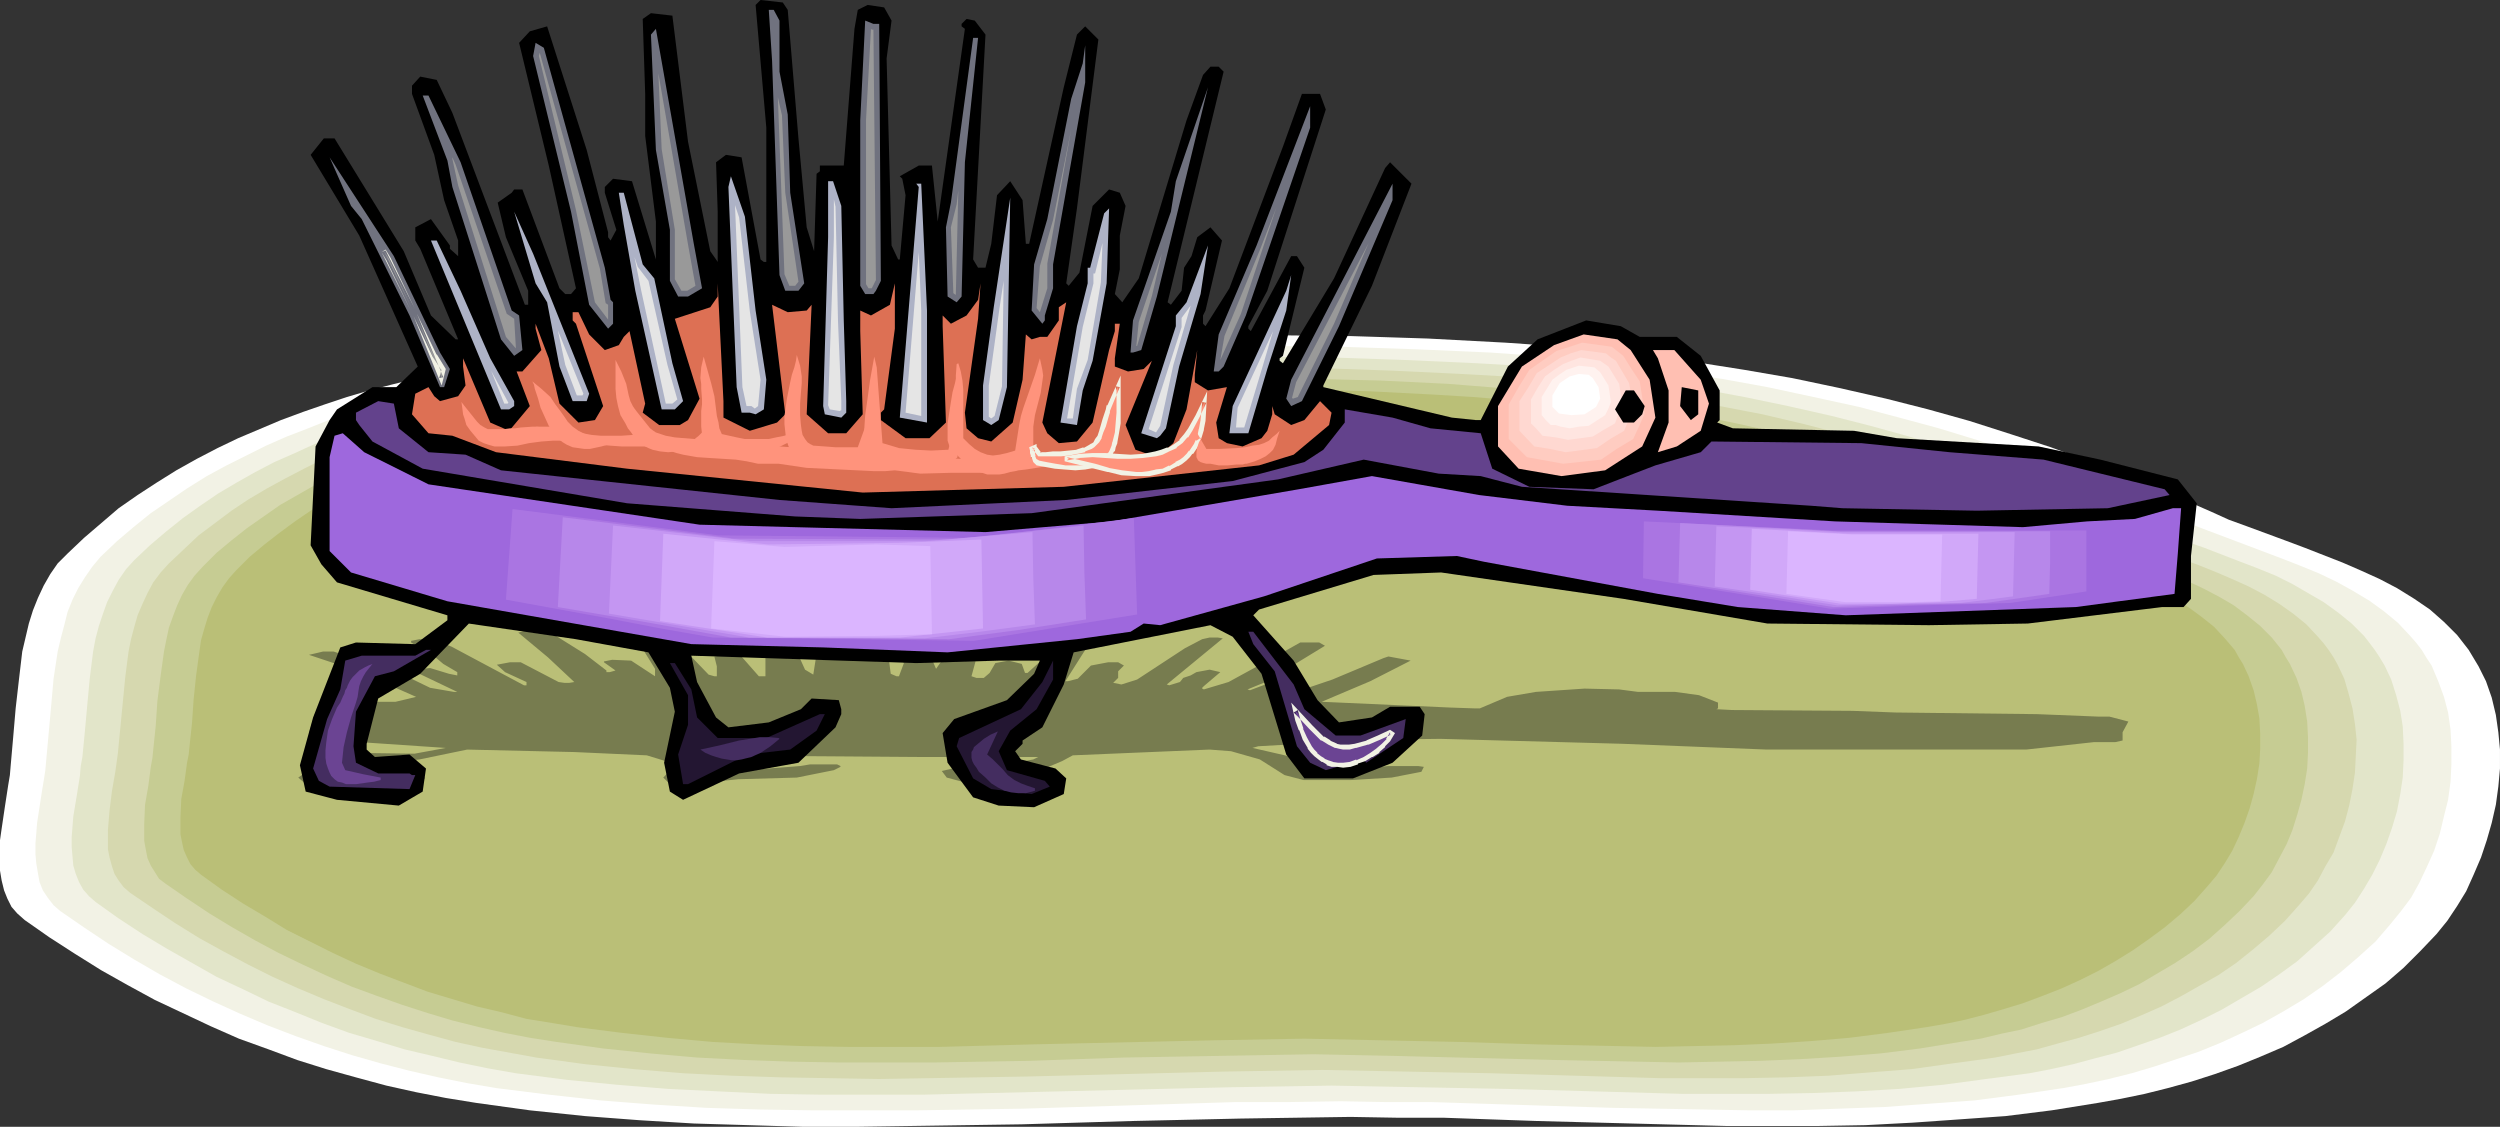 <?xml version="1.0" encoding="UTF-8" standalone="no"?>
<svg
   version="1.0"
   width="129.724mm"
   height="58.469mm"
   id="svg99"
   sodipodi:docname="Hairbrush 14.wmf"
   xmlns:inkscape="http://www.inkscape.org/namespaces/inkscape"
   xmlns:sodipodi="http://sodipodi.sourceforge.net/DTD/sodipodi-0.dtd"
   xmlns="http://www.w3.org/2000/svg"
   xmlns:svg="http://www.w3.org/2000/svg">
  <rect width="100%" height="100%" fill="#333333" stroke="none"/>
  <sodipodi:namedview
     id="namedview99"
     pagecolor="#ffffff"
     bordercolor="#000000"
     borderopacity="0.25"
     inkscape:showpageshadow="2"
     inkscape:pageopacity="0.0"
     inkscape:pagecheckerboard="0"
     inkscape:deskcolor="#d1d1d1"
     inkscape:document-units="mm" />
  <defs
     id="defs1">
    <pattern
       id="WMFhbasepattern"
       patternUnits="userSpaceOnUse"
       width="6"
       height="6"
       x="0"
       y="0" />
  </defs>
  <path
     style="fill:#ffffff;fill-opacity:1;fill-rule:evenodd;stroke:none"
     d="m 2.101,150.071 0.485,-5.492 0.485,-5.654 0.646,-5.654 0.646,-5.492 0.646,-2.746 0.646,-2.746 0.808,-2.585 0.97,-2.423 1.131,-2.423 1.293,-2.262 1.454,-2.1 1.939,-1.938 3.232,-3.069 3.394,-2.908 3.394,-2.908 3.717,-2.585 3.717,-2.423 3.878,-2.423 4.04,-2.262 4.04,-2.1 4.04,-1.938 4.202,-1.777 4.202,-1.777 4.363,-1.615 4.202,-1.454 4.363,-1.454 4.363,-1.292 4.363,-1.131 5.818,-1.454 5.979,-1.131 5.979,-1.131 6.141,-0.808 5.979,-0.646 5.979,-0.646 6.141,-0.485 5.979,-0.485 12.282,-0.485 24.402,-0.646 12.12,-0.323 30.381,-0.969 15.19,-0.323 15.352,-0.162 h 15.19 l 15.19,0.162 15.19,0.485 15.19,0.808 9.373,0.646 9.534,0.808 9.373,1.131 9.373,1.292 9.211,1.454 9.373,1.615 9.211,1.938 9.211,2.1 8.242,2.1 8.08,2.262 8.08,2.585 7.918,2.585 7.918,2.908 7.918,3.069 7.757,3.231 7.757,3.392 3.555,1.615 3.555,1.292 7.434,2.746 3.878,1.454 3.717,1.454 3.717,1.454 3.717,1.615 3.555,1.615 3.394,1.777 3.394,2.1 3.07,2.1 2.747,2.423 1.293,1.292 1.293,1.292 1.131,1.454 1.131,1.454 0.97,1.615 0.97,1.615 1.454,2.908 1.131,3.231 0.808,3.392 0.485,3.392 0.323,3.392 v 3.715 l -0.323,3.554 -0.485,3.554 -0.808,3.554 -0.97,3.392 -1.131,3.392 -1.454,3.392 -1.454,3.231 -1.778,2.908 -1.939,2.908 -2.101,2.585 -3.232,3.392 -3.232,3.231 -3.555,3.069 -3.878,2.746 -3.878,2.746 -4.04,2.423 -4.04,2.262 -4.202,2.262 -4.525,1.938 -4.363,1.777 -4.525,1.615 -4.525,1.454 -4.686,1.292 -4.525,1.131 -4.686,0.969 -4.525,0.808 -9.05,1.454 -9.05,1.131 -9.05,0.646 -9.211,0.646 -9.211,0.485 -9.05,0.162 h -9.211 -9.211 l -18.422,-0.485 -18.422,-0.485 -18.422,-0.646 h -9.05 l -9.211,-0.162 -10.827,0.162 -10.666,0.162 -21.493,0.485 -21.493,0.646 -21.493,0.323 -10.666,0.162 h -10.827 l -10.666,-0.323 -10.666,-0.323 -10.666,-0.646 -10.666,-0.808 -10.827,-1.131 -10.504,-1.454 -5.979,-0.969 -5.818,-1.131 -5.818,-1.292 -5.979,-1.615 -5.818,-1.615 -5.656,-1.777 -5.656,-2.1 -5.818,-2.1 -5.494,-2.423 -5.494,-2.585 -5.494,-2.585 -5.333,-2.908 -5.171,-2.908 -5.171,-3.231 -5.01,-3.231 -4.848,-3.392 -1.454,-1.292 -1.131,-1.292 -0.808,-1.615 -0.646,-1.615 L 0.323,172.686 0,170.748 v -1.938 -1.938 -2.1 l 0.323,-2.262 0.646,-4.362 0.646,-4.2 0.323,-1.938 z"
     id="path1" />
  <path
     style="fill:#f2f2e5;fill-opacity:1;fill-rule:evenodd;stroke:none"
     d="m 9.05,149.263 0.485,-5.331 0.485,-5.331 0.485,-5.492 0.808,-5.331 0.646,-2.746 0.646,-2.423 0.646,-2.585 0.97,-2.423 1.131,-2.262 1.293,-2.1 1.454,-2.1 1.616,-1.938 3.232,-3.069 3.232,-2.746 3.394,-2.746 3.555,-2.423 3.555,-2.423 3.878,-2.423 3.878,-2.1 3.878,-1.938 3.878,-1.938 4.04,-1.777 4.202,-1.615 4.04,-1.615 4.202,-1.454 4.202,-1.292 4.202,-1.292 4.202,-1.131 5.656,-1.292 5.818,-1.292 5.656,-0.969 5.818,-0.808 5.818,-0.808 5.979,-0.485 5.818,-0.485 5.818,-0.323 11.797,-0.646 11.958,-0.323 23.432,-0.646 14.706,-0.485 14.706,-0.485 14.706,-0.323 h 14.706 14.706 l 14.706,0.162 14.544,0.485 14.706,0.646 9.05,0.646 9.211,0.808 9.05,1.131 9.05,1.292 9.05,1.292 8.888,1.615 9.05,1.938 8.888,1.938 7.918,2.1 7.757,2.1 7.918,2.423 7.595,2.746 7.757,2.746 7.595,2.908 7.434,3.069 7.595,3.392 3.394,1.454 3.394,1.292 14.544,5.492 3.717,1.454 3.555,1.454 3.394,1.615 3.232,1.777 3.232,1.938 2.909,2.1 2.747,2.262 2.424,2.585 1.131,1.292 1.131,1.454 0.97,1.615 0.97,1.454 1.293,3.069 1.131,3.069 0.808,3.069 0.485,3.392 0.162,3.231 v 3.554 l -0.162,3.392 -0.485,3.554 -0.808,3.231 -0.808,3.392 -1.131,3.392 -1.454,3.231 -1.454,3.069 -1.616,2.908 -1.939,2.585 -2.101,2.585 -2.909,3.392 -3.394,3.069 -3.394,2.908 -3.555,2.746 -3.717,2.585 -4.04,2.423 -4.04,2.262 -4.04,1.938 -4.202,1.938 -4.363,1.777 -4.363,1.454 -4.363,1.454 -4.363,1.292 -4.525,1.131 -4.525,0.969 -4.363,0.808 -8.726,1.292 -8.726,1.131 -8.888,0.646 -8.726,0.646 -8.888,0.323 -8.888,0.323 h -8.888 l -8.888,-0.162 -17.776,-0.323 -35.552,-1.131 h -8.888 l -8.888,-0.162 -10.342,0.162 h -10.342 l -20.685,0.646 -20.846,0.646 -20.685,0.323 h -10.342 -10.504 l -10.342,-0.162 -10.342,-0.323 -10.342,-0.646 -10.342,-0.808 -10.181,-1.131 -10.342,-1.292 -5.656,-0.969 -5.656,-1.131 -5.656,-1.292 -5.656,-1.454 -5.656,-1.615 -5.494,-1.777 -5.494,-1.938 -5.494,-2.1 -5.333,-2.262 -5.333,-2.423 -5.333,-2.585 -5.171,-2.746 -5.01,-2.908 -5.01,-3.069 -4.848,-3.231 -4.686,-3.231 -1.293,-1.131 -1.131,-1.454 -0.97,-1.454 -0.646,-1.615 -0.323,-1.777 -0.323,-1.938 -0.162,-1.777 v -2.1 l 0.162,-1.938 0.162,-2.1 0.646,-4.2 0.323,-2.1 0.323,-1.938 0.323,-2.1 z"
     id="path2" />
  <path
     style="fill:#e2e5c9;fill-opacity:1;fill-rule:evenodd;stroke:none"
     d="m 16.16,148.455 0.485,-5.008 0.485,-5.331 0.485,-5.169 0.646,-5.169 0.485,-2.585 0.646,-2.423 0.808,-2.423 0.808,-2.262 1.131,-2.262 1.131,-2.1 1.454,-2.1 1.616,-1.777 3.07,-2.908 3.232,-2.746 3.232,-2.585 3.394,-2.423 3.555,-2.423 3.555,-2.1 3.717,-2.1 3.717,-1.938 4.04,-1.777 3.878,-1.777 3.878,-1.615 4.04,-1.454 4.04,-1.454 4.04,-1.292 4.04,-1.292 4.04,-0.969 5.494,-1.454 5.494,-0.969 5.656,-0.969 5.494,-0.808 5.656,-0.808 5.656,-0.485 5.656,-0.485 5.656,-0.323 11.312,-0.485 11.474,-0.323 11.474,-0.323 11.312,-0.323 28.28,-0.969 14.221,-0.162 14.221,-0.162 h 14.221 l 14.059,0.162 14.221,0.485 14.221,0.646 8.726,0.485 8.888,0.969 8.726,0.808 8.726,1.292 8.726,1.454 8.726,1.615 8.565,1.777 8.565,1.938 7.595,1.938 7.595,2.1 7.434,2.262 7.595,2.585 7.272,2.585 7.434,2.908 7.272,3.069 7.11,3.231 3.394,1.292 3.394,1.454 6.949,2.423 7.11,2.746 3.394,1.292 3.555,1.454 3.232,1.615 3.07,1.777 3.07,1.777 2.909,2.1 2.586,2.1 2.424,2.423 1.131,1.454 0.97,1.292 0.97,1.454 0.97,1.615 1.293,2.746 0.97,3.069 0.808,3.069 0.485,3.069 0.162,3.392 v 3.231 l -0.162,3.392 -0.485,3.231 -0.646,3.392 -0.97,3.231 -1.131,3.231 -1.293,3.069 -1.454,2.908 -1.616,2.746 -1.778,2.746 -1.939,2.423 -2.909,3.231 -3.232,2.908 -3.232,2.908 -3.555,2.585 -3.555,2.423 -3.878,2.262 -3.878,2.262 -3.878,1.938 -4.202,1.938 -4.04,1.615 -4.202,1.454 -4.202,1.454 -4.363,1.131 -4.202,1.131 -4.363,0.969 -4.202,0.808 -8.565,1.131 -8.403,1.131 -8.565,0.808 -8.403,0.485 -8.565,0.323 -8.565,0.162 h -8.565 -8.565 l -17.13,-0.485 -17.291,-0.485 -17.13,-0.323 -8.565,-0.162 -8.565,-0.162 -9.858,0.162 -10.019,0.162 -20.2,0.485 -20.038,0.485 -20.038,0.485 h -10.019 -10.019 l -9.858,-0.162 -10.181,-0.485 -9.858,-0.485 -10.019,-0.808 -9.858,-0.969 -10.019,-1.292 -5.494,-0.969 -5.494,-1.131 -5.333,-1.292 -5.494,-1.292 -5.333,-1.615 -5.494,-1.615 -5.333,-1.938 -5.171,-2.1 -5.333,-2.1 -5.01,-2.423 -5.171,-2.423 -4.848,-2.746 -4.848,-2.746 -4.848,-2.908 -4.686,-3.069 -4.525,-3.231 -1.293,-1.131 -1.131,-1.292 -0.808,-1.454 -0.646,-1.615 -0.485,-1.615 -0.162,-1.777 -0.162,-1.938 v -1.938 l 0.323,-4.039 0.646,-3.877 0.646,-4.038 0.162,-1.938 z"
     id="path3" />
  <path
     style="fill:#d6d8af;fill-opacity:1;fill-rule:evenodd;stroke:none"
     d="m 23.109,147.809 0.485,-5.008 0.97,-10.015 0.646,-5.008 0.485,-2.423 0.646,-2.423 0.646,-2.262 0.97,-2.262 0.97,-2.1 1.131,-2.1 1.454,-1.938 1.616,-1.777 2.909,-2.746 2.909,-2.746 3.232,-2.423 3.232,-2.423 3.394,-2.262 3.555,-2.1 3.555,-1.938 3.717,-1.938 3.555,-1.777 3.878,-1.615 3.717,-1.615 3.878,-1.454 3.878,-1.292 3.878,-1.292 7.757,-2.1 5.333,-1.292 5.333,-1.131 5.333,-0.969 5.494,-0.808 5.494,-0.646 5.333,-0.485 10.989,-0.808 10.989,-0.485 10.989,-0.323 10.989,-0.323 10.827,-0.162 13.736,-0.646 13.736,-0.323 13.574,-0.323 h 13.736 13.736 l 13.574,0.162 13.736,0.485 13.574,0.646 8.565,0.485 8.403,0.808 8.403,0.969 8.565,1.131 8.242,1.292 8.403,1.615 8.403,1.615 8.242,1.938 7.434,1.938 7.272,1.938 7.11,2.262 7.272,2.423 7.11,2.585 6.949,2.746 7.11,2.908 6.949,3.069 3.07,1.292 3.394,1.454 6.626,2.423 6.949,2.585 3.232,1.292 3.394,1.454 3.232,1.454 3.07,1.615 2.909,1.777 2.747,1.938 2.586,2.1 2.262,2.423 1.131,1.292 0.97,1.292 0.97,1.454 0.808,1.454 1.293,2.746 0.808,2.746 0.808,3.069 0.485,3.069 0.323,3.069 -0.162,3.231 -0.162,3.231 -0.485,3.231 -0.646,3.231 -0.808,3.069 -1.131,3.069 -1.131,3.069 -1.616,2.746 -1.454,2.746 -1.778,2.585 -1.939,2.262 -2.747,3.069 -3.07,2.908 -3.232,2.746 -3.232,2.585 -3.555,2.423 -3.717,2.1 -3.717,2.1 -3.717,1.938 -4.04,1.777 -3.878,1.615 -4.202,1.454 -4.04,1.292 -4.202,1.131 -4.04,1.131 -4.202,0.808 -4.04,0.808 -8.242,1.131 -8.08,1.131 -8.242,0.646 -8.08,0.646 -8.242,0.323 -8.242,0.162 h -8.242 -8.242 l -16.645,-0.485 -16.645,-0.485 -16.483,-0.323 -16.483,-0.323 -9.696,0.162 -9.696,0.162 -19.23,0.485 -19.392,0.485 -19.23,0.323 -9.696,0.162 -9.696,-0.162 -9.534,-0.162 -9.696,-0.323 -9.534,-0.485 -9.696,-0.808 -9.534,-0.969 -9.534,-1.292 -5.333,-0.969 -5.333,-0.969 -5.171,-1.131 -5.333,-1.454 -5.171,-1.454 -5.171,-1.615 -5.171,-1.938 -5.01,-1.938 -5.01,-2.1 -5.01,-2.262 -4.848,-2.423 -4.848,-2.585 -4.686,-2.585 -4.686,-2.908 -4.363,-2.908 -4.525,-3.069 -1.293,-1.131 -0.97,-1.292 -0.808,-1.292 -0.485,-1.454 -0.485,-1.777 -0.323,-1.615 v -1.777 -1.938 l 0.323,-3.877 0.485,-3.877 0.646,-3.715 z"
     id="path4" />
  <path
     style="fill:#c6cc93;fill-opacity:1;fill-rule:evenodd;stroke:none"
     d="m 30.058,147.002 0.485,-4.685 0.323,-4.846 0.646,-5.008 0.646,-4.685 0.485,-2.423 0.485,-2.262 0.808,-2.262 0.808,-2.1 0.97,-2.1 1.131,-1.938 1.293,-1.777 1.616,-1.777 2.747,-2.746 2.909,-2.423 3.07,-2.423 3.232,-2.262 3.232,-2.262 3.394,-1.938 3.394,-1.938 3.394,-1.777 3.717,-1.777 3.555,-1.615 3.717,-1.454 3.717,-1.454 3.717,-1.292 3.717,-1.292 7.595,-2.1 5.01,-1.131 5.171,-1.131 5.171,-0.808 5.171,-0.808 5.171,-0.646 5.333,-0.485 10.504,-0.808 10.504,-0.323 10.504,-0.323 10.666,-0.323 10.504,-0.323 26.341,-0.808 13.09,-0.323 h 13.251 13.09 l 13.251,0.162 13.09,0.323 13.251,0.646 8.08,0.646 8.242,0.646 8.08,0.969 8.08,1.131 8.08,1.292 8.08,1.454 7.918,1.615 7.918,1.777 7.11,1.938 7.11,1.938 6.949,2.1 6.949,2.262 6.949,2.585 6.787,2.585 6.787,2.908 6.626,2.908 3.07,1.292 3.07,1.292 6.464,2.262 6.626,2.423 6.302,2.746 3.07,1.454 3.07,1.615 2.747,1.615 2.586,1.938 2.586,2.1 2.262,2.262 1.939,2.423 0.808,1.454 0.808,1.292 1.293,2.746 0.97,2.746 0.646,2.746 0.485,3.069 0.162,3.069 v 3.069 l -0.162,3.069 -0.485,3.069 -0.646,3.069 -0.808,2.908 -0.97,3.069 -1.131,2.746 -1.454,2.746 -1.454,2.746 -1.778,2.423 -1.778,2.262 -2.747,2.908 -2.909,2.746 -3.07,2.746 -3.232,2.423 -3.394,2.262 -3.555,2.1 -3.555,2.1 -3.717,1.777 -3.717,1.615 -3.878,1.615 -3.878,1.454 -3.878,1.131 -4.04,1.292 -3.878,0.808 -4.04,0.969 -4.04,0.646 -7.918,1.292 -7.757,0.969 -7.918,0.646 -7.918,0.485 -7.918,0.323 -7.918,0.162 -7.918,0.162 -7.918,-0.162 -15.998,-0.323 -31.835,-0.808 -15.837,-0.323 -18.584,0.323 -18.584,0.323 -18.584,0.646 -18.746,0.323 h -9.211 -9.373 l -9.211,-0.162 -9.211,-0.323 -9.373,-0.485 -9.211,-0.808 -9.211,-0.969 -9.211,-1.292 -5.171,-0.808 -5.01,-0.969 -5.01,-1.131 -5.171,-1.292 -4.848,-1.454 -5.01,-1.615 -5.01,-1.777 -4.848,-1.777 -4.848,-2.1 -4.848,-2.262 -4.686,-2.262 -4.525,-2.423 -4.525,-2.585 -4.525,-2.746 -4.363,-2.908 -4.202,-2.908 -1.293,-0.969 -0.808,-1.292 -0.808,-1.292 -0.646,-1.454 -0.323,-1.615 -0.323,-1.777 v -1.615 -1.777 l 0.162,-3.715 0.646,-3.715 0.485,-3.715 0.323,-1.777 z"
     id="path5" />
  <path
     style="fill:#babf77;fill-opacity:1;fill-rule:evenodd;stroke:none"
     d="m 37.168,146.355 0.485,-4.523 0.323,-4.685 0.485,-4.685 0.646,-4.685 0.323,-2.262 0.646,-2.262 0.646,-2.1 0.808,-2.1 0.97,-1.938 1.131,-1.938 1.293,-1.777 1.454,-1.615 2.586,-2.585 2.909,-2.423 2.909,-2.262 3.07,-2.262 3.07,-2.1 3.232,-1.938 3.394,-1.777 3.232,-1.777 3.555,-1.615 3.394,-1.615 3.555,-1.454 3.555,-1.292 3.555,-1.292 3.717,-1.131 7.11,-2.1 5.01,-1.131 4.848,-0.969 5.01,-0.808 5.01,-0.808 5.01,-0.646 5.01,-0.485 10.181,-0.646 10.019,-0.485 10.181,-0.323 10.181,-0.162 10.181,-0.323 25.21,-0.808 12.766,-0.323 12.605,-0.162 12.605,0.162 12.766,0.162 12.605,0.323 12.605,0.646 7.918,0.485 7.757,0.646 7.757,0.969 7.918,1.131 7.595,1.131 7.918,1.454 7.595,1.615 7.757,1.777 6.787,1.615 6.626,1.938 6.787,2.1 6.787,2.262 6.464,2.423 6.626,2.585 6.464,2.585 6.302,2.908 3.07,1.131 2.909,1.292 6.302,2.262 6.302,2.262 6.141,2.585 2.909,1.454 2.909,1.454 2.747,1.777 2.424,1.777 2.424,1.938 2.101,2.262 1.939,2.262 0.808,1.454 0.808,1.292 1.131,2.423 0.97,2.746 0.646,2.746 0.485,2.746 0.162,3.069 v 2.908 l -0.162,2.908 -0.485,3.069 -0.646,2.908 -0.808,2.908 -0.97,2.746 -1.131,2.746 -1.293,2.746 -1.454,2.423 -1.616,2.423 -1.778,2.1 -2.586,2.908 -2.747,2.585 -3.07,2.585 -3.07,2.262 -3.232,2.262 -3.394,2.1 -3.394,1.938 -3.555,1.777 -3.555,1.615 -3.717,1.454 -3.878,1.454 -3.717,1.131 -3.878,1.131 -3.717,0.969 -3.878,0.808 -3.717,0.646 -7.595,1.131 -7.595,0.969 -7.595,0.646 -7.595,0.485 -7.595,0.323 -7.595,0.162 -7.595,0.162 -7.595,-0.162 -15.352,-0.323 -15.352,-0.485 -15.352,-0.323 -15.19,-0.323 -17.938,0.323 -35.714,0.808 -17.938,0.485 h -8.888 -9.05 l -8.888,-0.162 -8.726,-0.323 -8.888,-0.485 -8.888,-0.808 -8.888,-0.969 -8.888,-1.131 -4.848,-0.808 -5.01,-0.808 -4.848,-1.292 -4.848,-1.131 -4.848,-1.454 -4.848,-1.454 -4.686,-1.777 -4.686,-1.777 -4.686,-1.938 -4.525,-2.1 -4.525,-2.262 -4.525,-2.262 -4.202,-2.585 -4.363,-2.585 -4.202,-2.746 -4.04,-2.908 -1.131,-0.969 -0.97,-1.131 -0.646,-1.292 -0.646,-1.454 -0.323,-1.454 -0.323,-1.615 v -1.615 -1.777 l 0.162,-3.554 0.646,-3.554 0.485,-3.554 0.323,-1.615 z"
     id="path6" />
  <path
     style="fill:#777c4f;fill-opacity:1;fill-rule:evenodd;stroke:none"
     d="m 154.166,122.771 2.101,5.008 1.616,3.554 1.616,0.969 0.485,-3.069 0.485,-0.162 v -0.162 h 4.686 l 2.101,-5.331 0.646,-0.808 2.101,-0.162 h 3.07 l 1.616,0.646 -0.97,1.454 0.97,7.431 1.131,0.485 h 0.485 l 0.97,-2.585 -0.485,-0.646 h -0.485 l 3.555,-0.485 h 2.747 l 0.97,2.262 5.333,-7.592 -0.646,-0.162 v -0.162 l 1.131,-0.162 1.616,0.162 1.939,0.485 -2.424,8.885 0.97,0.323 h 1.454 l 1.131,-0.969 1.131,-1.938 2.586,-0.485 2.586,0.646 0.646,1.777 h 0.485 l 6.787,-6.139 2.586,-2.1 1.616,-0.323 2.586,0.485 -4.202,6.623 -1.939,3.069 h 0.485 l 1.939,-0.485 2.586,-2.585 3.394,-0.646 h 1.939 l 1.131,0.646 -1.131,1.131 v 1.292 l -0.97,0.969 1.616,0.323 3.07,-0.969 9.373,-6.139 3.394,-1.777 1.454,-0.323 h 1.616 l 0.97,0.162 -10.989,9.046 0.485,0.162 2.101,-0.646 0.646,-0.808 1.454,-0.485 1.131,-0.646 2.586,-0.485 2.101,0.485 -3.232,2.746 -0.323,0.323 v 0.162 l 0.323,0.162 4.848,-1.454 10.342,-5.654 3.717,-2.1 h 3.717 l 1.131,0.646 -11.635,7.108 -3.555,1.454 v 0 l 0.485,0.162 7.757,-2.908 h 1.131 l 1.616,0.485 -4.363,3.392 -0.485,0.162 v 0.162 h 0.485 l 10.019,-3.392 10.019,-4.2 0.97,-0.323 4.363,0.808 -7.918,4.038 -9.534,4.039 v 0 l 25.21,1.131 4.686,0.162 h 1.131 l 5.333,-2.262 5.656,-0.969 9.534,-0.646 6.787,0.162 3.717,0.485 h 7.272 l 4.686,0.646 3.717,1.454 v 1.131 l -0.323,0.162 3.07,0.162 23.594,0.162 8.403,0.323 27.795,0.323 12.12,0.485 h 2.101 l 3.717,0.969 -1.131,2.1 v 1.615 l -1.454,0.323 h -4.202 l -13.251,1.454 h -19.392 -31.512 l -28.28,-1.131 -35.714,-0.969 -13.251,0.162 -22.462,1.292 -1.131,0.323 7.757,1.777 4.848,1.454 4.202,0.808 6.302,-0.162 3.555,-0.323 h 5.818 l 1.131,0.162 -0.485,0.969 -5.818,1.131 -7.918,0.485 h -9.373 l -3.717,-0.969 -4.848,-3.069 -5.656,-1.615 -4.202,-0.323 -26.826,1.131 -2.101,1.131 -4.202,1.777 -3.717,0.485 v 0.162 l -1.454,0.162 0.97,0.323 6.787,0.323 2.262,0.485 -0.646,0.646 -5.656,0.485 h -6.949 l -5.171,-0.323 -4.848,-1.292 -0.97,-1.292 2.101,-0.485 10.504,-0.808 5.333,-0.969 0.97,-0.485 h -7.918 -16.16 l -44.117,-0.323 0.97,0.969 3.717,1.454 2.586,0.485 7.918,-0.323 6.302,-0.485 1.939,-0.323 h 5.333 l 0.646,0.323 v 0.162 l -1.293,0.646 -7.272,1.454 -11.474,0.323 -10.989,1.131 -2.747,-0.485 -0.97,-0.969 1.939,-2.1 -0.97,-0.969 -4.202,-1.292 -14.221,-0.646 -21.008,-0.485 -9.373,1.938 -8.403,0.969 -2.262,1.777 v 0.162 l 1.778,0.323 6.626,-0.162 3.394,0.485 -0.646,0.969 -4.686,0.646 -12.12,-0.162 -6.302,-0.485 -1.131,-0.969 2.747,-1.938 5.333,-2.746 3.07,-0.162 11.635,0.162 6.141,-1.131 v 0 l -21.493,-1.454 -3.07,-0.646 -2.262,-0.808 1.131,-3.715 2.586,-1.131 1.616,-0.485 6.787,-0.808 h 4.848 l 4.04,-0.969 -11.312,-5.008 -9.696,-3.231 2.747,-0.646 h 2.101 l 13.574,4.523 5.333,2.585 4.686,0.808 h 0.646 l -7.434,-3.554 -0.97,-0.323 v -0.485 l 3.07,-0.323 3.717,1.131 v 0 l 1.616,0.323 v -0.646 l -2.747,-1.615 -2.101,-1.777 -4.202,-2.423 v -0.323 l 1.616,-0.323 3.07,0.162 3.232,1.292 14.221,7.592 h 0.485 v -0.646 l -4.202,-1.938 -1.616,-1.454 2.586,-0.485 h 0.646 1.454 l 7.434,3.877 1.131,0.162 h 0.97 l 0.97,-0.162 -5.171,-4.846 -5.818,-4.846 2.101,-0.485 3.232,-0.162 7.757,4.846 4.202,3.231 v 0.323 h 0.646 l 1.131,-0.323 -2.262,-1.615 v -0.162 l 1.616,-0.323 3.717,0.162 4.686,3.069 v -1.454 l -2.101,-3.392 v -1.777 l -0.646,-2.908 1.778,-0.162 h 4.202 l 3.07,5.008 4.202,4.362 1.131,0.323 h 0.485 v -1.938 l -0.485,-1.938 2.101,-0.323 3.07,0.162 3.555,4.038 h 0.646 0.646 v -5.169 l -2.262,-4.846 0.97,-0.323 4.363,0.162 z"
     id="path7" />
  <path
     style="fill:#000000;fill-opacity:1;fill-rule:evenodd;stroke:none"
     d="m 154.489,1.938 2.101,25.2 1.616,17.446 1.454,4.685 0.485,-15.185 0.646,-0.485 v -1.131 h 4.686 l 2.101,-26.816 0.646,-3.715 1.939,-0.969 3.232,0.485 1.454,2.585 -0.97,7.431 0.97,36.67 1.293,2.746 h 0.323 l 1.131,-12.6 -0.646,-3.231 -0.485,-0.485 3.717,-2.1 h 2.586 l 1.131,10.985 5.333,-37.8 -0.646,-0.485 V 4.685 l 0.97,-0.969 1.616,0.323 2.101,2.746 -2.424,44.1 0.97,1.615 h 1.454 l 1.131,-4.685 1.131,-9.531 2.586,-2.746 2.424,3.715 0.646,8.562 h 0.646 l 6.787,-30.693 2.586,-10.339 1.616,-1.615 2.586,2.585 -4.202,33.116 -2.101,14.7 0.485,0.485 2.101,-2.585 2.586,-13.085 3.232,-3.231 2.101,0.646 1.131,2.585 -1.131,5.815 v 6.623 l -0.97,4.846 1.454,1.615 3.232,-4.685 9.373,-31.016 3.232,-8.885 1.454,-1.615 h 1.616 l 0.97,0.969 -10.989,45.231 0.646,0.485 2.101,-2.746 0.485,-4.523 1.454,-2.262 1.131,-3.715 2.586,-1.938 2.262,2.585 -3.232,13.731 -0.485,0.969 v 1.615 l 0.485,0.485 4.686,-7.431 10.504,-27.785 3.717,-10.339 h 3.555 l 1.131,3.069 -11.474,35.539 -3.717,6.946 v 0.485 l 0.485,0.485 7.918,-14.7 h 1.131 l 1.454,2.262 -4.202,17.285 -0.646,0.485 v 0.485 l 0.646,0.485 10.019,-16.639 10.019,-21.646 0.97,-1.131 4.202,4.2 -7.757,20.031 -9.534,19.546 v 0.323 l 25.21,5.977 4.686,0.485 h 0.97 l 5.333,-10.5 5.818,-5.331 9.534,-3.715 6.787,1.131 3.717,2.1 h 7.272 l 4.686,3.715 3.717,6.785 v 5.815 l -0.485,0.485 3.07,1.131 23.755,0.485 8.403,1.454 27.795,1.615 12.12,2.585 15.19,3.877 3.717,4.685 -1.131,10.339 v 8.4 l -1.454,1.615 h -4.202 l -26.341,3.231 -19.392,0.323 -31.674,-0.323 -28.28,-4.846 -35.714,-5.169 -13.251,0.485 -22.462,6.785 -1.131,1.131 7.918,8.885 4.686,7.754 4.202,4.362 6.464,-0.969 3.555,-2.1 h 5.818 l 0.97,1.454 -0.485,4.2 -5.818,5.331 -7.757,3.069 h -9.534 l -3.555,-4.685 -4.848,-15.831 -5.656,-7.269 -4.363,-2.262 -26.826,5.331 -1.939,6.3 -4.202,8.4 -3.878,2.585 v 0.646 l -1.454,1.454 1.131,1.615 6.787,1.777 2.101,1.938 -0.485,3.069 -5.818,2.585 -6.949,-0.323 -5.01,-1.615 -5.01,-6.785 -0.97,-5.815 2.262,-2.746 10.342,-3.715 5.333,-5.169 1.131,-2.585 h -8.08 l -16.16,0.485 -44.117,-1.454 1.131,5.169 3.717,6.946 2.424,1.938 7.918,-0.969 6.302,-2.585 2.101,-2.1 5.333,0.323 0.485,1.777 v 0.969 l -1.131,2.585 -7.272,6.946 -11.635,2.1 -10.989,5.169 -2.586,-1.615 -1.131,-5.654 2.101,-10.015 -0.97,-4.685 -4.202,-6.946 -14.221,-2.585 -21.008,-3.069 -9.534,9.854 -8.242,4.846 -2.262,8.885 v 1.131 l 1.616,1.454 6.787,-0.485 3.232,2.746 -0.646,4.523 -4.686,2.746 -12.12,-1.131 -6.141,-1.615 -1.131,-5.169 2.586,-9.369 5.333,-13.731 3.07,-0.969 11.635,0.323 6.302,-4.685 v -0.969 l -21.654,-6.462 -3.07,-3.554 -2.101,-3.715 0.97,-19.385 2.747,-5.169 1.454,-2.1 6.949,-4.362 h 4.686 L 81.931,71.885 70.458,46.2 60.923,30.37 63.509,27.139 h 2.101 l 13.574,22.131 5.333,12.6 4.848,4.685 h 0.485 L 82.416,48.785 81.446,47.17 v -2.585 l 3.07,-1.615 3.717,5.169 v 0.646 l 1.616,1.454 v -3.069 l -2.747,-7.915 -1.939,-8.885 -4.363,-11.954 V 16.8 l 1.616,-1.777 3.232,0.646 3.07,6.462 14.221,37.639 h 0.646 v -2.746 l -4.363,-10.5 -1.616,-6.785 2.747,-1.938 0.485,-0.646 h 1.616 l 7.272,19.385 1.131,1.131 h 1.131 l 0.97,-1.131 -5.333,-24.069 -5.818,-24.069 2.101,-2.262 3.394,-0.969 7.757,24.231 4.202,16.154 v 0.969 l 0.485,0.646 1.131,-2.1 -2.262,-7.269 v -1.131 l 1.616,-1.615 3.717,0.485 4.686,15.346 V 43.454 l -2.101,-16.8 v -8.239 l -0.485,-14.7 1.616,-1.131 4.202,0.485 3.07,24.716 4.363,21.485 1.131,1.615 0.323,0.485 v -9.854 l -0.323,-9.692 1.939,-1.454 3.07,0.485 3.717,20.031 0.646,0.485 h 0.485 V 25.039 L 148.187,0.969 149.157,0 l 4.363,0.485 z"
     id="path8" />
  <path
     style="fill:#70727f;fill-opacity:1;fill-rule:evenodd;stroke:none"
     d="M 152.873,4.039 V 14.054 l 1.616,8.4 0.485,15.346 2.747,17.769 -1.131,1.454 h -2.586 l -1.131,-3.069 -1.454,-42 -0.646,-10.015 h 0.97 z"
     id="path9" />
  <path
     style="fill:#999999;fill-opacity:1;fill-rule:evenodd;stroke:none"
     d="m 153.358,22.616 0.646,15.185 2.586,17.446 -0.646,0.808 h -1.131 l -0.97,-2.262 -1.293,-34.731 z"
     id="path10" />
  <path
     style="fill:#70727f;fill-opacity:1;fill-rule:evenodd;stroke:none"
     d="m 172.427,4.685 0.323,50.401 -0.97,1.938 -0.485,0.646 h -1.616 l -0.97,-1.615 V 23.585 l 0.97,-19.546 1.616,0.646 z"
     id="path11" />
  <path
     style="fill:#999999;fill-opacity:1;fill-rule:evenodd;stroke:none"
     d="m 170.973,56.539 h -0.162 -0.485 l -0.485,-0.808 V 23.585 l 0.97,-17.931 0.162,0.162 h 0.323 l 0.485,49.108 z"
     id="path12" />
  <path
     style="fill:#70727f;fill-opacity:1;fill-rule:evenodd;stroke:none"
     d="m 137.683,56.539 -2.747,1.615 h -1.939 l -1.616,-3.069 V 45.07 l -2.747,-15.669 -0.97,-22.616 0.97,-1.131 7.434,42.162 z"
     id="path13" />
  <path
     style="fill:#999999;fill-opacity:1;fill-rule:evenodd;stroke:none"
     d="m 132.35,45.07 -2.586,-15.831 -0.646,-14.862 5.818,33.6 1.454,8.077 -1.616,0.969 h -1.131 l -1.293,-2.262 z"
     id="path14" />
  <path
     style="fill:#70727f;fill-opacity:1;fill-rule:evenodd;stroke:none"
     d="m 189.233,31.823 -0.646,26.331 -0.97,1.131 -1.778,-1.131 -0.323,-13.569 0.97,-4.846 4.363,-32.308 h 0.97 z"
     id="path15" />
  <path
     style="fill:#999999;fill-opacity:1;fill-rule:evenodd;stroke:none"
     d="m 187.941,37.316 -0.485,20.354 v 0.162 l -0.485,-0.323 -0.485,-12.923 1.131,-4.523 z"
     id="path16" />
  <path
     style="fill:#70727f;fill-opacity:1;fill-rule:evenodd;stroke:none"
     d="m 118.614,52.501 1.131,6.3 0.485,0.485 v 4.2 l -0.97,0.969 -3.717,-4.685 -3.555,-18.254 -7.434,-30.531 0.485,-2.585 1.616,0.969 z"
     id="path17" />
  <path
     style="fill:#999999;fill-opacity:1;fill-rule:evenodd;stroke:none"
     d="m 105.686,10.985 0.162,-0.646 11.797,42.324 1.131,6.785 0.485,0.323 v 2.908 l -2.586,-3.392 -3.717,-18.093 z"
     id="path18" />
  <path
     style="fill:#70727f;fill-opacity:1;fill-rule:evenodd;stroke:none"
     d="m 206.525,51.854 v 4.685 l -1.616,5.331 v 0.969 l -0.485,0.646 -2.101,-2.585 0.485,-9.046 2.586,-8.885 4.686,-23.585 2.262,-6.946 0.485,-3.554 v 7.269 z"
     id="path19" />
  <path
     style="fill:#999999;fill-opacity:1;fill-rule:evenodd;stroke:none"
     d="m 203.939,61.224 -0.646,-0.808 0.646,-8.239 2.586,-9.046 3.555,-17.769 -4.686,26.331 v 4.846 z"
     id="path20" />
  <path
     style="fill:#70727f;fill-opacity:1;fill-rule:evenodd;stroke:none"
     d="m 223.816,68.655 -1.616,0.485 h -0.485 l 0.485,-6.3 7.434,-21.323 0.97,-5.977 6.302,-18.416 -10.019,41.031 z"
     id="path21" />
  <path
     style="fill:#999999;fill-opacity:1;fill-rule:evenodd;stroke:none"
     d="m 223.331,63.162 4.525,-13.408 -1.939,8.239 -2.909,9.854 h -0.162 z"
     id="path22" />
  <path
     style="fill:#70727f;fill-opacity:1;fill-rule:evenodd;stroke:none"
     d="m 90.334,31.823 10.019,29.077 1.454,0.969 0.646,6.785 -1.616,1.131 L 98.253,66.555 88.718,36.67 87.749,31.5 82.901,18.739 h 1.131 z"
     id="path23" />
  <path
     style="fill:#999999;fill-opacity:1;fill-rule:evenodd;stroke:none"
     d="M 101.161,68.331 99.222,66.07 89.849,36.347 88.718,31.177 v -0.323 l 0.646,1.454 10.019,29.239 1.454,0.969 0.323,5.492 z"
     id="path24" />
  <path
     style="fill:#70727f;fill-opacity:1;fill-rule:evenodd;stroke:none"
     d="m 244.339,61.87 -4.363,10.015 -0.97,0.969 h -0.97 l 0.97,-7.269 7.434,-17.446 10.504,-27.3 v 4.2 z"
     id="path25" />
  <path
     style="fill:#999999;fill-opacity:1;fill-rule:evenodd;stroke:none"
     d="m 240.137,65.908 7.11,-17.285 3.07,-7.915 -6.949,20.839 -4.04,9.046 z"
     id="path26" />
  <path
     style="fill:#70727f;fill-opacity:1;fill-rule:evenodd;stroke:none"
     d="m 86.294,69.139 1.939,3.231 -1.131,3.554 H 86.294 L 80.315,61.87 70.942,42.97 68.842,40.385 64.64,30.854 77.245,50.239 Z"
     id="path27" />
  <path
     style="fill:#999999;fill-opacity:1;fill-rule:evenodd;stroke:none"
     d="m 81.446,61.708 3.717,8.077 1.939,2.746 -0.485,1.615 z m -0.646,-1.131 -5.494,-11.308 0.97,1.454 z"
     id="path28" />
  <path
     style="fill:#f2f2e5;fill-opacity:1;fill-rule:evenodd;stroke:none"
     d="m 81.77,61.547 -0.646,0.485 3.717,7.915 v 0 l 1.778,2.746 v -0.323 l -0.485,1.777 0.808,-0.162 -5.171,-12.439 -0.646,0.485 5.494,13.569 0.808,-3.231 -1.778,-2.908 v 0.162 l -3.878,-8.077 -0.646,0.485 z"
     id="path29" />
  <path
     style="fill:#f2f2e5;fill-opacity:1;fill-rule:evenodd;stroke:none"
     d="m 80.477,60.739 0.808,-0.323 -5.656,-11.308 -0.808,0.323 0.97,1.615 v 0 l 4.686,9.692 0.808,-0.323 -4.686,-9.854 v 0 l -0.97,-1.615 -0.808,0.485 5.656,11.308 0.808,-0.323 z"
     id="path30" />
  <path
     style="fill:#adb2c6;fill-opacity:1;fill-rule:evenodd;stroke:none"
     d="m 148.187,60.901 2.101,13.569 -0.485,5.815 -1.616,0.969 -1.131,-0.323 h -1.616 l -0.97,-5.008 -1.616,-39.254 0.485,-2.1 2.747,7.915 z"
     id="path31" />
  <path
     style="fill:#e5e5e5;fill-opacity:1;fill-rule:evenodd;stroke:none"
     d="m 147.379,79.639 h -0.97 l -0.808,-3.715 -1.454,-35.7 0.808,2.423 2.101,18.416 2.101,13.408 -0.485,5.169 -0.646,0.485 z"
     id="path32" />
  <path
     style="fill:#adb2c6;fill-opacity:1;fill-rule:evenodd;stroke:none"
     d="m 164.993,40.385 0.485,22.454 0.485,15.831 v 2.262 l -0.97,0.969 -3.232,-0.646 -0.323,-1.615 0.97,-33.116 V 35.539 h 0.97 z"
     id="path33" />
  <path
     style="fill:#e5e5e5;fill-opacity:1;fill-rule:evenodd;stroke:none"
     d="m 164.67,80.609 -1.939,-0.323 -0.323,-0.808 1.131,-32.954 v -7.431 l 0.323,1.454 0.485,22.454 0.646,15.669 v 1.777 z"
     id="path34" />
  <path
     style="fill:#adb2c6;fill-opacity:1;fill-rule:evenodd;stroke:none"
     d="m 181.8,60.901 v 21.969 l -5.333,-0.969 3.717,-45.231 -0.485,-0.646 h 0.97 z"
     id="path35" />
  <path
     style="fill:#e5e5e5;fill-opacity:1;fill-rule:evenodd;stroke:none"
     d="m 180.669,81.578 -3.07,-0.646 2.586,-31.5 0.485,11.469 z"
     id="path36" />
  <path
     style="fill:#70727f;fill-opacity:1;fill-rule:evenodd;stroke:none"
     d="m 262.6,63.97 -7.272,14.7 -2.101,0.969 -0.97,-1.454 0.97,-3.715 19.877,-38.447 v 3.231 z"
     id="path37" />
  <path
     style="fill:#999999;fill-opacity:1;fill-rule:evenodd;stroke:none"
     d="m 254.197,74.955 14.221,-27.3 -6.787,15.831 -7.11,14.377 -0.97,0.323 -0.162,-0.162 z"
     id="path38" />
  <path
     style="fill:#adb2c6;fill-opacity:1;fill-rule:evenodd;stroke:none"
     d="m 126.048,51.854 2.262,2.746 3.555,16.639 2.101,7.431 -1.616,1.615 h -2.586 l -5.171,-23.262 -2.262,-12.923 -0.97,-6.3 h 0.97 z"
     id="path39" />
  <path
     style="fill:#e5e5e5;fill-opacity:1;fill-rule:evenodd;stroke:none"
     d="m 130.573,79.155 -4.848,-22.293 -1.293,-6.462 0.646,1.938 2.101,2.746 3.717,16.477 1.939,6.785 -0.97,0.808 z"
     id="path40" />
  <path
     style="fill:#adb2c6;fill-opacity:1;fill-rule:evenodd;stroke:none"
     d="m 195.859,82.385 -1.454,0.969 -1.616,-0.969 v -6.785 l 2.101,-15.346 3.232,-21.485 -0.646,37.154 z"
     id="path41" />
  <path
     style="fill:#e5e5e5;fill-opacity:1;fill-rule:evenodd;stroke:none"
     d="m 193.92,81.739 v -6.139 l 2.101,-15.185 0.808,-5.331 -0.323,20.677 -1.454,5.815 -0.646,0.485 z"
     id="path42" />
  <path
     style="fill:#adb2c6;fill-opacity:1;fill-rule:evenodd;stroke:none"
     d="m 214.281,70.755 -1.939,5.815 -1.131,6.785 -3.232,-0.485 3.232,-18.9 2.101,-8.4 v -3.069 h 0.485 l 2.747,-10.662 0.97,-0.969 -0.485,14.7 z"
     id="path43" />
  <path
     style="fill:#e5e5e5;fill-opacity:1;fill-rule:evenodd;stroke:none"
     d="m 212.342,64.131 2.101,-8.562 v -1.938 h 0.323 l 1.454,-5.977 -0.323,7.754 -2.586,15.185 -2.101,5.654 -0.808,5.815 h -1.131 z"
     id="path44" />
  <path
     style="fill:#adb2c6;fill-opacity:1;fill-rule:evenodd;stroke:none"
     d="m 115.544,77.216 -0.485,1.454 h -2.747 l -2.586,-6.785 -2.424,-12.6 -2.262,-3.715 -4.202,-14.054 3.717,8.239 z"
     id="path45" />
  <path
     style="fill:#e5e5e5;fill-opacity:1;fill-rule:evenodd;stroke:none"
     d="m 114.251,77.539 h -1.131 l -2.262,-5.977 -1.454,-6.785 5.01,12.439 z"
     id="path46" />
  <path
     style="fill:#adb2c6;fill-opacity:1;fill-rule:evenodd;stroke:none"
     d="m 90.334,57.024 5.818,13.246 4.686,8.4 v 0.969 l -0.97,0.646 H 98.253 L 84.517,47.17 h 1.131 z"
     id="path47" />
  <path
     style="fill:#e5e5e5;fill-opacity:1;fill-rule:evenodd;stroke:none"
     d="m 99.707,78.993 -0.162,0.162 h -0.646 l -2.586,-6.462 z"
     id="path48" />
  <path
     style="fill:#adb2c6;fill-opacity:1;fill-rule:evenodd;stroke:none"
     d="m 231.249,71.885 -2.586,12.116 -1.131,1.454 -0.646,0.485 -3.07,-0.969 6.787,-21 v -2.1 l 2.101,-2.585 4.202,-11.146 -1.454,9.531 z"
     id="path49" />
  <path
     style="fill:#e5e5e5;fill-opacity:1;fill-rule:evenodd;stroke:none"
     d="m 230.118,71.562 -2.586,11.954 -0.808,1.292 -1.454,-0.646 6.464,-20.031 v -1.777 l 1.778,-2.423 z"
     id="path50" />
  <path
     style="fill:#adb2c6;fill-opacity:1;fill-rule:evenodd;stroke:none"
     d="m 248.541,72.37 -3.717,12.6 h -3.717 l 0.646,-5.331 10.504,-22.616 0.97,-3.069 -0.97,6.946 z"
     id="path51" />
  <path
     style="fill:#e5e5e5;fill-opacity:1;fill-rule:evenodd;stroke:none"
     d="m 247.571,72.047 -3.555,11.792 h -1.616 l 0.323,-3.877 6.949,-15.023 z"
     id="path52" />
  <path
     style="fill:#dd7054;fill-opacity:1;fill-rule:evenodd;stroke:none"
     d="m 141.885,81.901 5.171,2.585 5.333,-1.615 1.616,-1.615 -2.586,-21.485 3.07,1.454 3.717,-0.323 0.97,-1.131 -0.97,21.485 4.202,3.715 h 3.555 l 3.232,-3.715 -0.485,-16.316 V 60.901 l 2.101,0.969 3.717,-2.1 0.97,-4.2 v 8.885 l -2.101,15.831 -0.646,0.646 v 1.454 l 4.848,3.554 h 4.686 l 3.232,-3.069 -0.646,-18.9 v -2.1 l 1.616,1.615 3.07,-1.615 2.262,-3.069 0.485,-3.231 -0.485,6.946 -2.586,18.416 0.323,3.069 2.262,1.938 2.586,0.646 4.202,-3.715 1.939,-8.4 0.646,-8.885 1.131,0.969 1.616,-0.485 h 1.454 l 2.262,-3.231 V 60.254 l 1.454,-0.969 -4.686,23.585 0.97,2.1 2.262,1.938 3.555,-0.323 3.07,-3.715 3.232,-14.216 1.131,-3.715 v -1.454 h 0.97 l -0.97,6.785 v 1.615 l 2.586,0.969 3.07,-0.485 1.616,-1.615 -5.171,12.6 1.939,4.846 4.202,1.454 3.232,-2.746 2.586,-6.623 2.101,-11.631 -0.485,4.846 v 1.454 l 2.586,1.615 3.717,-0.646 -2.101,6.946 0.485,3.069 1.616,0.969 3.07,0.646 3.717,-1.615 1.131,-1.454 0.97,-3.231 v -1.615 l 0.485,1.615 3.232,2.1 2.586,-0.969 3.07,-3.715 2.262,2.262 -0.485,2.423 -6.949,5.815 -6.787,2.1 -38.299,4.2 -39.43,1.131 -46.218,-4.685 -25.694,-3.231 -8.565,-3.231 -4.686,-0.485 -3.232,-3.715 0.646,-4.039 2.586,-1.292 1.131,1.777 1.131,0.969 3.555,-0.969 1.454,-2.1 -0.485,-3.715 v -1.615 l 5.333,12.6 3.717,1.615 4.04,-4.846 -2.586,-6.785 h 1.131 l 3.717,-4.2 -1.131,-4.2 v -0.969 l 2.586,6.785 2.101,8.885 3.717,3.715 3.232,-0.485 1.616,-2.746 -5.333,-16.154 -0.646,-0.646 v -1.615 h 1.131 l 2.101,4.362 3.07,3.069 2.747,-0.969 0.97,-1.615 1.131,-1.131 3.07,14.216 -0.485,1.777 3.232,2.423 h 4.04 l 1.616,-0.969 2.262,-4.2 -4.848,-15.669 6.949,-2.262 1.454,-2.1 v -2.585 l 1.131,23.1 z"
     id="path53" />
  <path
     style="fill:#ffbfb2;fill-opacity:1;fill-rule:evenodd;stroke:none"
     d="m 319.806,68.655 3.717,5.815 1.131,7.431 -2.586,5.654 -7.272,4.685 -8.565,1.131 -8.403,-1.454 -4.04,-4.362 v -7.915 l 4.686,-7.754 6.302,-4.2 5.818,-2.1 6.626,0.969 z"
     id="path54" />
  <path
     style="fill:#ffccc1;fill-opacity:1;fill-rule:evenodd;stroke:none"
     d="m 318.352,69.785 1.616,2.585 1.616,2.423 0.97,6.3 -1.131,2.585 -1.131,2.423 -3.232,1.938 -3.07,2.1 -7.434,0.808 -3.555,-0.646 -3.555,-0.646 -3.555,-3.554 v -6.785 l 1.939,-3.392 2.101,-3.392 5.333,-3.715 2.586,-0.808 2.424,-0.808 5.818,0.808 z"
     id="path55" />
  <path
     style="fill:#ffd8d1;fill-opacity:1;fill-rule:evenodd;stroke:none"
     d="m 316.897,70.755 2.586,4.362 0.485,2.585 0.323,2.585 -1.778,4.2 -2.747,1.615 -2.586,1.777 -6.141,0.808 -3.07,-0.646 -3.07,-0.485 -2.909,-3.069 v -5.815 l 1.778,-2.746 1.616,-2.746 4.686,-3.069 1.939,-0.808 2.101,-0.646 4.848,0.646 0.97,0.808 z"
     id="path56" />
  <path
     style="fill:#ffe5e0;fill-opacity:1;fill-rule:evenodd;stroke:none"
     d="m 315.443,71.885 2.101,3.392 0.646,4.362 -0.808,1.615 -0.646,1.777 -2.262,1.292 -2.101,1.292 -2.424,0.323 -2.424,0.323 -2.424,-0.485 -2.586,-0.323 -1.131,-1.292 -1.131,-1.131 V 78.347 l 1.293,-2.262 1.454,-2.262 1.778,-1.292 1.778,-1.131 1.616,-0.646 1.778,-0.646 1.939,0.323 1.939,0.323 z"
     id="path57" />
  <path
     style="fill:#fff2ef;fill-opacity:1;fill-rule:evenodd;stroke:none"
     d="m 313.827,73.016 0.808,1.292 0.808,1.292 0.485,3.231 -0.485,1.292 -0.646,1.292 -3.232,2.1 -1.939,0.162 -1.778,0.323 -1.778,-0.323 -0.97,-0.323 h -0.97 l -0.97,-0.969 -0.808,-0.969 V 77.862 l 2.101,-3.392 1.293,-0.969 1.454,-0.969 2.424,-0.808 1.616,0.162 1.454,0.162 z"
     id="path58" />
  <path
     style="fill:#ffffff;fill-opacity:1;fill-rule:evenodd;stroke:none"
     d="m 312.372,74.147 1.131,1.777 0.323,2.262 -0.808,1.615 -2.262,1.454 -2.586,0.162 -2.424,-0.323 -1.293,-1.292 V 77.539 l 1.454,-2.423 1.939,-1.292 1.778,-0.485 1.939,0.162 z"
     id="path59" />
  <path
     style="fill:#ffbfb2;fill-opacity:1;fill-rule:evenodd;stroke:none"
     d="m 333.542,74.47 1.616,4.685 -1.616,5.331 -4.686,3.069 -3.717,1.131 2.101,-5.815 v -6.3 l -2.101,-6.3 -0.97,-1.615 h 4.202 z"
     id="path60" />
  <path
     style="fill:#000000;fill-opacity:1;fill-rule:evenodd;stroke:none"
     d="m 333.057,81.255 -1.454,1.131 -2.101,-2.746 0.323,-3.715 3.232,0.646 z"
     id="path61" />
  <path
     style="fill:#000000;fill-opacity:1;fill-rule:evenodd;stroke:none"
     d="m 322.553,79.639 -0.485,1.615 -1.616,1.615 h -2.101 l -1.616,-2.585 2.101,-3.715 h 1.616 z"
     id="path62" />
  <path
     style="fill:#63428c;fill-opacity:1;fill-rule:evenodd;stroke:none"
     d="m 78.214,84.001 5.818,4.685 7.272,0.485 6.949,3.069 54.621,5.815 21.978,1.615 34.259,-1.615 32.643,-3.715 14.059,-3.715 3.717,-2.423 4.202,-5.331 v -2.585 l 9.373,1.615 7.434,2.1 9.858,0.969 2.262,6.946 7.272,3.554 12.605,0.485 7.918,-3.069 4.202,-1.615 8.888,-2.585 2.101,-2.1 29.411,0.323 17.291,1.777 18.422,1.454 23.755,5.815 0.97,1.131 -12.12,2.585 -25.694,0.485 -26.341,-0.485 -6.141,-0.485 -56.722,-3.715 -8.08,-2.1 -8.242,-0.485 -14.706,-2.746 -16.806,3.877 -48.318,6.623 -33.613,1.131 L 155.944,101.286 122.977,98.701 82.901,91.916 73.043,86.586 70.458,83.355 69.811,82.385 v -1.454 l 4.363,-2.262 3.07,0.485 z"
     id="path63" />
  <path
     style="fill:#9e68dd;fill-opacity:1;fill-rule:evenodd;stroke:none"
     d="m 84.032,94.986 53.166,7.915 56.075,1.454 24.725,-2.1 36.683,-6.3 14.382,-2.585 21.008,3.715 17.291,2.1 17.776,0.969 34.744,2.1 36.845,1.131 12.605,-1.131 9.373,-0.485 7.434,-2.1 h 1.616 l -0.646,8.885 -0.646,7.915 -19.392,2.585 -45.086,1.615 -21.17,-1.615 -15.675,-2.585 -34.098,-6.3 -5.333,-1.131 -15.675,0.485 -22.139,7.431 -20.362,5.654 -3.232,-0.323 -2.586,1.615 -10.504,1.454 -25.371,2.585 -24.402,-0.969 -25.856,-0.646 -47.834,-8.4 -18.907,-5.654 -4.202,-4.2 V 89.655 l 0.97,-4.2 1.616,-0.485 4.202,3.715 z"
     id="path64" />
  <path
     style="fill:#442d60;fill-opacity:1;fill-rule:evenodd;stroke:none"
     d="m 253.712,134.24 2.101,4.846 6.141,5.169 h 4.848 l 8.888,-3.231 -0.485,3.715 -7.272,4.846 -0.485,-0.646 -7.434,2.1 -3.07,-1.454 -2.586,-3.231 -4.363,-14.7 -4.202,-5.331 -0.97,-2.423 h 0.97 z"
     id="path65" />
  <path
     style="fill:#442d60;fill-opacity:1;fill-rule:evenodd;stroke:none"
     d="m 77.245,131.655 -3.717,0.969 -3.717,6.946 -0.485,6.785 0.485,3.231 4.363,2.1 h 6.141 l 0.485,0.323 h 0.646 l -1.131,2.746 -15.675,-0.485 -2.101,-1.131 -1.131,-2.423 2.747,-9.692 2.586,-5.815 0.97,-5.654 3.232,-0.969 h 10.504 l 2.101,-1.131 h 0.97 z"
     id="path66" />
  <path
     style="fill:#231632;fill-opacity:1;fill-rule:evenodd;stroke:none"
     d="m 203.293,139.086 -5.171,4.2 -2.262,4.038 1.616,3.715 7.434,2.1 0.97,1.131 -3.555,1.454 -7.918,-0.969 -3.555,-2.1 -3.232,-6.3 0.485,-1.615 12.12,-5.654 4.202,-5.331 2.101,-4.2 v 3.715 z"
     id="path67" />
  <path
     style="fill:#231632;fill-opacity:1;fill-rule:evenodd;stroke:none"
     d="m 135.582,135.209 1.131,5.492 4.04,4.039 h 9.534 l 10.504,-4.685 h 0.97 l -1.616,3.231 -5.171,3.715 -8.403,0.969 -11.635,5.815 h -0.97 l -0.97,-5.815 1.939,-5.815 v -5.815 l -3.555,-6.3 h 0.97 z"
     id="path68" />
  <path
     style="fill:#9e68dd;fill-opacity:1;fill-rule:evenodd;stroke:none"
     d="m 90.496,98.216 47.026,6.3 58.822,0.646 36.037,-4.846 0.646,19.223 -37.33,6.3 -59.469,-0.646 -47.026,-9.046 z"
     id="path69" />
  <path
     style="fill:#aa75e2;fill-opacity:1;fill-rule:evenodd;stroke:none"
     d="m 100.515,99.832 40.4,5.169 50.581,0.485 30.866,-3.877 0.646,18.9 -31.997,5.169 -51.227,-0.646 -10.181,-1.777 -10.019,-1.938 -20.362,-3.715 z"
     id="path70" />
  <path
     style="fill:#b787ea;fill-opacity:1;fill-rule:evenodd;stroke:none"
     d="m 110.373,101.447 33.613,4.2 42.501,0.162 26.018,-2.746 0.162,9.208 0.162,4.523 0.162,4.685 -13.413,2.1 -13.413,1.777 -42.824,-0.323 -16.968,-3.069 -16.968,-2.908 0.485,-8.885 z"
     id="path71" />
  <path
     style="fill:#c496f2;fill-opacity:1;fill-rule:evenodd;stroke:none"
     d="m 120.23,103.063 26.987,3.069 h 34.421 l 20.846,-1.777 0.162,9.046 0.323,9.046 -10.827,1.454 -10.827,1.292 -34.421,-0.162 -27.472,-4.685 z"
     id="path72" />
  <path
     style="fill:#d1a8f9;fill-opacity:1;fill-rule:evenodd;stroke:none"
     d="m 130.088,104.678 20.523,2.1 26.018,-0.323 7.918,-0.323 7.918,-0.323 0.162,8.723 0.162,8.723 -16.16,1.777 h -26.179 l -10.504,-1.615 -10.504,-1.615 z"
     id="path73" />
  <path
     style="fill:#dbb5ff;fill-opacity:1;fill-rule:evenodd;stroke:none"
     d="m 140.107,106.132 13.736,1.131 17.938,-0.485 10.666,0.323 0.323,17.285 -10.989,0.323 -17.776,0.162 -14.544,-1.615 z"
     id="path74" />
  <path
     style="fill:#9e68dd;fill-opacity:1;fill-rule:evenodd;stroke:none"
     d="m 315.281,112.755 v -11.146 l 42.986,2.1 h 58.014 v 11.792 l -17.291,2.746 -40.723,1.292 z"
     id="path75" />
  <path
     style="fill:#aa75e2;fill-opacity:1;fill-rule:evenodd;stroke:none"
     d="m 322.23,113.401 0.162,-11.146 36.845,1.777 h 49.934 v 11.954 l -7.434,1.131 -7.434,1.131 -17.776,0.485 -17.614,0.646 z"
     id="path76" />
  <path
     style="fill:#b787ea;fill-opacity:1;fill-rule:evenodd;stroke:none"
     d="m 329.179,114.209 0.323,-11.631 15.352,0.808 15.514,0.808 h 41.693 v 6.139 l -0.162,6.139 -12.443,1.777 -14.867,0.323 -15.029,0.485 -15.029,-2.423 z"
     id="path77" />
  <path
     style="fill:#c496f2;fill-opacity:1;fill-rule:evenodd;stroke:none"
     d="m 336.289,115.017 0.162,-5.977 0.162,-5.815 12.282,0.485 12.443,0.646 h 33.774 l -0.162,6.3 -0.162,6.3 -5.01,0.646 -5.171,0.646 -12.12,0.162 -12.12,0.323 -12.12,-1.938 z"
     id="path78" />
  <path
     style="fill:#d1a8f9;fill-opacity:1;fill-rule:evenodd;stroke:none"
     d="m 343.238,115.663 0.323,-11.954 18.907,0.969 h 25.533 l -0.323,12.762 -7.757,0.646 -9.373,0.323 h -9.534 z"
     id="path79" />
  <path
     style="fill:#dbb5ff;fill-opacity:1;fill-rule:evenodd;stroke:none"
     d="m 350.348,116.47 0.323,-12.277 12.766,0.646 h 17.453 l -0.323,13.085 -5.494,0.162 h -13.251 z"
     id="path80" />
  <path
     style="fill:#ff937c;fill-opacity:1;fill-rule:evenodd;stroke:none"
     d="m 105.04,83.678 1.939,0.162 1.939,0.162 3.555,0.646 3.555,0.646 1.778,0.162 h 1.778 2.262 l 4.686,-0.323 2.262,0.162 1.293,0.162 2.909,0.808 1.293,0.323 2.747,0.162 2.586,0.162 h 2.586 2.586 l 1.939,0.323 1.939,0.323 h 2.101 2.101 l 2.424,0.162 2.262,0.162 4.686,0.323 4.686,0.323 4.525,0.323 2.262,0.162 h 1.939 l 2.424,0.323 1.293,0.323 h 1.131 l 11.797,0.485 5.818,-0.162 h 2.909 l 2.909,-0.323 1.939,-0.162 1.939,-0.162 h 3.717 l 3.717,0.162 4.04,0.323 v 0.162 l -3.878,0.323 -7.595,0.646 -3.555,0.646 -3.07,0.485 -2.909,0.323 -5.979,0.323 h -5.818 l -5.979,0.162 -1.293,-0.162 -1.131,-0.162 -2.586,-0.323 -1.939,0.162 h -2.101 l -13.251,-0.646 -5.494,-0.808 h -1.939 -2.101 l -2.262,-0.485 -2.101,-0.323 -2.586,-0.162 -2.586,-0.162 -2.424,-0.162 -2.747,-0.485 -1.293,-0.323 -1.454,-0.485 -1.293,-0.323 -1.454,-0.323 -2.101,-0.162 h -2.262 -2.262 l -2.262,-0.162 -1.778,-0.162 -1.778,-0.323 -3.717,-0.969 -3.717,-1.131 z"
     id="path81" />
  <path
     style="fill:#ff937c;fill-opacity:1;fill-rule:evenodd;stroke:none"
     d="m 203.939,70.27 0.485,2.262 0.162,1.131 -0.162,1.131 -0.323,2.262 -1.131,4.362 -0.323,2.262 v 3.554 l -0.162,1.454 -0.323,1.131 -0.162,0.485 -0.485,0.646 -0.323,0.323 -0.646,0.323 -0.646,0.485 -0.808,0.323 -0.97,0.162 -1.131,0.323 -0.97,0.162 h -0.808 -1.616 l -1.454,-0.485 -1.293,-0.646 -1.293,-0.808 -1.131,-1.131 -1.131,-1.131 -1.131,-1.454 -0.162,-0.485 -0.162,-0.485 v -0.646 -0.969 -1.777 l 0.323,-2.1 0.323,-2.1 0.323,-1.938 0.485,-1.777 0.162,-0.808 v -0.646 l 0.162,-2.262 0.323,-0.162 0.485,1.615 0.323,1.777 0.162,1.777 v 2.1 1.777 2.1 1.777 1.777 l 1.131,1.131 1.131,0.969 1.131,0.646 1.293,0.485 1.131,0.162 1.293,-0.162 1.454,-0.323 1.616,-0.485 0.808,-5.169 0.323,-1.615 0.485,-1.615 2.262,-6.462 z"
     id="path82" />
  <path
     style="fill:#ff937c;fill-opacity:1;fill-rule:evenodd;stroke:none"
     d="m 171.457,69.947 0.485,2.1 0.162,2.1 0.323,4.362 0.323,4.2 0.162,2.1 0.162,2.1 1.616,0.485 1.616,0.485 1.616,0.162 1.616,0.162 3.07,0.162 3.394,-0.162 0.485,-2.1 0.162,-1.292 0.323,-1.131 h 0.162 l 0.485,1.454 0.162,1.454 v 1.454 1.615 l -0.323,0.323 -0.646,0.162 -0.808,0.323 -1.131,0.323 -1.293,0.162 -1.454,0.162 -3.232,0.323 h -1.778 l -1.616,-0.162 -1.454,-0.162 -1.293,-0.162 -1.293,-0.485 -0.808,-0.485 -0.646,-0.646 -0.162,-0.323 -0.162,-0.485 -0.162,-2.262 v -2.423 l 0.162,-2.423 0.323,-2.262 0.646,-4.685 z"
     id="path83" />
  <path
     style="fill:#ff937c;fill-opacity:1;fill-rule:evenodd;stroke:none"
     d="m 156.267,69.624 0.646,2.1 0.323,2.1 v 1.292 l -0.162,1.938 -0.162,2.1 v 2.262 l 0.162,1.938 0.162,1.131 0.162,0.808 0.485,0.808 0.485,0.646 0.485,0.323 0.646,0.323 2.262,0.162 2.101,0.162 h 4.363 l 1.293,-3.554 0.646,-1.615 0.808,-1.615 0.485,0.162 -0.485,4.2 -0.323,2.1 -0.485,2.1 -0.162,0.162 -0.323,0.323 -0.646,0.162 -0.646,0.162 -0.808,0.323 h -0.97 l -1.939,0.323 -2.101,0.162 h -1.778 l -0.808,0.162 -0.646,-0.162 h -0.485 -0.323 l -0.646,-0.323 -0.646,-0.323 -1.131,-0.808 -0.808,-0.969 -0.646,-1.131 -0.485,-1.454 -0.162,-1.454 -0.162,-1.454 v -1.615 l 0.485,-3.392 0.646,-3.231 0.323,-1.454 0.485,-1.454 0.323,-1.292 z"
     id="path84" />
  <path
     style="fill:#ff937c;fill-opacity:1;fill-rule:evenodd;stroke:none"
     d="m 138.006,69.947 1.454,5.169 0.646,2.585 0.323,2.585 0.162,1.292 0.323,1.292 0.162,1.131 0.485,1.131 1.454,0.323 1.454,0.323 1.616,0.323 h 1.616 1.454 1.616 l 1.454,-0.323 1.616,-0.323 0.485,-0.162 0.323,-0.162 0.323,-0.485 0.323,-0.485 h 0.323 l 0.162,-0.162 0.323,0.646 0.162,0.162 -0.162,0.323 -0.646,0.808 -0.808,0.808 -0.97,0.485 -0.97,0.485 -0.97,0.485 -1.131,0.323 -2.262,0.485 -2.424,0.162 -2.424,-0.162 -2.262,-0.323 -1.939,-0.485 -0.485,-0.323 -0.323,-0.323 -0.323,-0.323 -0.323,-0.646 -0.162,-1.454 -0.162,-1.454 v -1.615 -1.454 l 0.162,-1.292 V 78.67 78.347 l -0.162,-2.1 v -0.969 l -0.162,-1.131 0.162,-2.1 z"
     id="path85" />
  <path
     style="fill:#ff937c;fill-opacity:1;fill-rule:evenodd;stroke:none"
     d="m 120.715,70.593 1.131,2.262 0.97,2.423 0.485,2.262 0.323,1.131 0.485,0.969 0.323,0.485 0.485,0.646 0.646,0.808 0.646,0.808 0.646,0.808 0.646,0.808 0.646,0.485 0.485,0.323 1.939,0.646 1.778,0.323 1.939,0.162 1.939,0.162 0.808,-0.646 0.646,-0.646 0.646,-0.808 0.485,-0.646 h 0.323 l 0.162,0.485 -0.162,0.646 -0.323,0.646 -0.323,0.969 -0.323,0.646 -0.646,0.808 -0.485,0.485 -0.485,0.162 -1.939,0.162 -1.939,0.162 -1.616,0.162 -1.616,-0.162 -1.454,-0.323 -0.808,-0.323 -0.646,-0.323 -0.646,-0.485 -0.808,-0.646 -0.646,-0.646 -0.646,-0.969 -0.646,-0.808 -0.485,-0.969 -0.97,-1.615 -0.485,-1.777 -0.323,-1.615 -0.162,-1.777 v -1.777 -1.777 z"
     id="path86" />
  <path
     style="fill:#ff937c;fill-opacity:1;fill-rule:evenodd;stroke:none"
     d="m 104.393,74.793 1.778,1.454 1.778,1.615 0.97,1.454 0.97,1.292 0.808,1.131 0.646,0.969 0.97,0.969 1.131,0.808 0.646,0.323 0.646,0.323 0.808,0.323 0.97,0.323 3.717,0.969 v 0.162 l -2.262,0.646 -2.262,0.485 h -1.131 l -1.131,-0.162 -1.131,-0.162 -1.131,-0.485 -0.808,-0.485 -0.646,-0.485 -0.485,-0.646 -0.646,-0.646 -0.97,-1.454 -0.808,-1.777 -0.808,-1.777 -0.485,-1.777 -0.646,-1.938 -0.162,-0.808 z"
     id="path87" />
  <path
     style="fill:#ff937c;fill-opacity:1;fill-rule:evenodd;stroke:none"
     d="m 90.496,78.832 0.485,0.646 0.646,0.808 1.293,1.615 0.646,0.808 0.646,0.646 0.808,0.485 0.646,0.323 h 1.131 1.131 0.97 l 1.131,-0.162 h 0.97 l 1.131,-0.162 2.262,-0.162 h 2.262 1.131 l 0.97,0.162 1.616,0.323 1.778,0.808 1.616,0.808 1.454,0.808 -0.162,0.485 -1.616,-0.162 -1.778,-0.162 -1.616,-0.323 h -1.616 l -2.262,0.162 -2.424,0.323 -2.262,0.485 -2.424,0.162 H 97.929 96.96 l -1.131,-0.323 -0.97,-0.323 -0.97,-0.485 -0.808,-0.969 -0.808,-0.969 -0.808,-1.131 -0.323,-1.131 -0.323,-0.969 -0.162,-1.292 z"
     id="path88" />
  <path
     style="fill:#ff937c;fill-opacity:1;fill-rule:evenodd;stroke:none"
     d="m 219.291,75.762 -1.778,3.877 -0.162,0.808 -0.162,0.485 -0.162,0.485 -0.323,0.969 -0.323,1.131 -0.323,1.131 -0.485,0.969 -0.323,0.808 -0.485,0.485 -0.485,0.485 -0.323,0.323 -1.293,0.485 -1.454,0.323 -1.454,0.323 -1.616,0.162 h -1.616 l -1.454,0.162 h -1.131 l -0.646,-0.646 -0.323,-0.646 v -0.162 l -0.646,0.162 0.162,0.323 v 0.485 0.485 l 0.162,0.323 0.323,0.808 0.323,0.323 0.323,0.162 1.454,0.323 1.939,0.323 1.778,0.162 2.101,0.162 1.939,-0.162 1.778,-0.323 0.808,-0.323 0.808,-0.323 0.646,-0.646 0.485,-0.485 0.485,-0.485 0.323,-0.646 0.162,-0.808 0.323,-0.808 0.323,-1.938 0.323,-1.938 0.162,-1.938 v -3.715 l -0.162,-0.808 z m -1.778,3.877 1.778,-3.877 z"
     id="path89" />
  <path
     style="fill:#f2f2e5;fill-opacity:1;fill-rule:evenodd;stroke:none"
     d="m 219.776,73.662 -2.586,5.815 h -0.162 l -0.162,0.808 -0.162,0.485 -0.162,0.485 -0.323,0.969 -0.323,1.131 -0.323,1.131 -0.323,0.969 v 0 l -0.485,0.646 -0.323,0.646 v 0 l -0.485,0.323 0.162,-0.162 -0.485,0.323 v 0 l -1.131,0.646 v -0.162 l -1.454,0.485 h 0.162 l -1.616,0.162 -1.616,0.162 h 0.162 -1.616 l -1.454,0.162 h -1.131 l 0.323,0.162 -0.485,-0.646 -0.485,-0.646 v 0.323 -0.808 l -1.454,0.646 0.162,0.646 v -0.162 0.646 l 0.162,0.485 v 0.323 h 0.162 l 0.323,0.969 0.323,0.323 0.323,0.323 1.778,0.323 1.778,0.323 1.939,0.162 v 0 l 2.101,0.162 1.939,-0.162 v 0 l 1.778,-0.323 h 0.162 l 0.808,-0.323 v -0.162 l 0.808,-0.323 v 0 l 0.646,-0.485 0.162,-0.162 0.485,-0.485 0.162,-0.162 0.323,-0.485 0.323,-0.646 h 0.162 l 0.162,-0.808 0.323,-0.808 v -0.162 l 0.323,-1.777 0.323,-1.938 v -0.162 -1.938 -3.715 -0.808 -0.646 0 -2.1 l -0.97,2.1 v 0 0.162 l 0.162,0.646 v 0.646 0 3.715 l -0.162,1.938 v 0 l -0.162,1.938 -0.485,1.938 v -0.162 l -0.162,0.808 -0.323,0.808 v 0 l -0.323,0.646 v -0.162 l -0.323,0.485 v 0 l -0.485,0.485 v 0 l -0.646,0.485 v 0 l -0.646,0.485 v -0.162 l -0.97,0.323 h 0.162 l -1.778,0.485 h 0.162 -1.939 -2.101 0.162 l -1.939,-0.323 -1.778,-0.323 -1.616,-0.323 h 0.162 l -0.323,-0.162 0.162,0.162 -0.323,-0.323 v 0.162 l -0.323,-0.808 0.162,0.162 -0.162,-0.485 v 0.162 -0.485 0 -0.485 l -0.162,-0.323 -0.323,0.485 0.485,-0.162 -0.485,-0.485 v 0.162 l 0.485,0.808 0.646,0.808 h 1.454 1.454 1.616 v 0 l 1.616,-0.162 1.454,-0.323 h 0.162 l 1.454,-0.323 v -0.162 l 1.293,-0.485 0.485,-0.323 v 0 l 0.485,-0.485 0.485,-0.485 0.485,-0.808 v -0.162 l 0.323,-0.969 0.485,-1.131 0.323,-1.131 0.323,-1.131 0.162,-0.485 v -0.323 l 0.323,-0.808 v 0 l 1.616,-3.877 -0.808,-0.162 z"
     id="path90" />
  <path
     style="fill:#f2f2e5;fill-opacity:1;fill-rule:evenodd;stroke:none"
     d="m 217.19,79.478 0.808,0.323 1.616,-3.877 -0.646,-0.323 -1.778,3.877 0.808,0.323 1.616,-3.877 -0.646,-0.323 -1.778,3.877 0.808,0.323 z"
     id="path91" />
  <path
     style="fill:#ff937c;fill-opacity:1;fill-rule:evenodd;stroke:none"
     d="m 236.259,78.832 -0.323,3.554 -0.323,1.777 -0.485,1.615 -0.646,1.454 -0.97,1.454 -0.485,0.646 -0.646,0.646 -0.808,0.646 -0.808,0.485 -1.293,0.646 -1.454,0.485 -1.293,0.323 -1.293,0.323 -1.293,0.162 h -1.454 l -2.586,-0.323 -2.747,-0.646 -2.747,-0.646 -5.494,-1.292 v -0.323 l 2.586,-0.323 2.586,-0.162 h 2.424 l 2.424,0.162 h 2.586 2.424 l 2.424,-0.485 1.293,-0.323 1.293,-0.485 1.293,-0.808 1.131,-0.808 0.97,-1.131 0.808,-1.292 1.454,-2.585 z"
     id="path92" />
  <path
     style="fill:#f2f2e5;fill-opacity:1;fill-rule:evenodd;stroke:none"
     d="m 236.582,78.993 -0.808,-0.162 -0.323,3.554 -0.323,1.777 v -0.162 l -0.323,1.615 v 0 l -0.646,1.454 v 0 l -0.97,1.454 v -0.162 l -0.485,0.646 -0.646,0.646 v 0 l -0.646,0.485 -0.97,0.485 h 0.162 l -1.293,0.808 v -0.162 l -1.293,0.646 -1.454,0.162 h 0.162 l -1.454,0.323 -1.293,0.162 h 0.162 -1.454 0.162 l -2.747,-0.323 -2.747,-0.485 h 0.162 l -2.747,-0.808 -5.494,-1.292 0.323,0.485 v -0.323 l -0.323,0.485 2.586,-0.485 h -0.162 l 2.586,-0.162 2.424,0.162 2.424,0.162 h 2.586 l 2.424,-0.162 v 0 l 2.586,-0.323 v 0 l 1.293,-0.323 1.293,-0.646 1.454,-0.646 v -0.162 l 1.131,-0.808 v 0 l 0.97,-1.131 h 0.162 l 0.808,-1.292 v 0 l 1.454,-2.746 1.293,-2.746 0.162,-2.262 -2.262,4.685 -1.454,2.585 v 0 l -0.808,1.131 v 0 l -0.97,1.131 h 0.162 l -1.131,0.808 v 0 l -1.293,0.808 v -0.162 l -1.293,0.485 -1.131,0.323 v 0 l -2.424,0.485 v 0 l -2.424,0.162 -2.586,-0.162 -2.424,-0.162 h -2.424 l -2.586,0.162 v 0 l -2.909,0.485 v 0.969 l 5.818,1.454 2.586,0.646 h 0.162 l 2.586,0.646 2.747,0.162 v 0 h 1.454 v 0 h 1.293 l 1.454,-0.323 v 0 l 1.293,-0.323 1.454,-0.485 v -0.162 l 1.293,-0.646 h 0.162 l 0.808,-0.485 0.808,-0.646 v 0 l 0.646,-0.646 0.485,-0.646 h 0.162 l 0.97,-1.454 0.646,-1.615 v 0 l 0.485,-1.615 v -0.162 l 0.323,-1.615 0.323,-5.815 z"
     id="path93" />
  <path
     style="fill:#ff937c;fill-opacity:1;fill-rule:evenodd;stroke:none"
     d="m 250.965,84.486 -0.485,1.454 -0.323,1.292 -0.485,0.969 -0.646,0.646 -0.808,0.646 -0.97,0.485 -1.131,0.485 -1.616,0.485 h -0.323 l -0.485,0.162 h -0.646 -0.646 l -1.616,0.162 h -1.778 l -1.616,-0.323 h -0.808 l -0.646,-0.162 -0.485,-0.162 -0.485,-0.323 -0.162,-0.323 -0.162,-0.323 v -0.969 l 0.162,-0.969 0.323,-0.969 0.485,-0.808 v -0.162 l -0.97,0.646 -0.485,-0.485 0.646,-0.969 1.778,3.069 h 2.747 l 3.232,-0.162 1.616,-0.162 1.454,-0.323 1.293,-0.162 0.97,-0.323 0.97,-0.485 0.646,-0.646 0.808,-0.646 z"
     id="path94" />
  <path
     style="fill:#6b4493;fill-opacity:1;fill-rule:evenodd;stroke:none"
     d="m 254.035,139.409 0.97,0.969 2.101,2.262 1.131,1.131 1.131,1.131 1.293,0.808 1.293,0.485 0.808,0.162 0.646,0.162 h 1.131 l 1.293,-0.162 2.262,-0.646 2.424,-0.969 2.101,-1.131 0.323,0.323 -0.646,1.131 -0.97,1.131 -1.131,0.969 -1.293,0.969 -1.293,0.646 -1.454,0.646 -1.454,0.485 -1.293,0.162 h -1.131 l -0.97,-0.162 -0.97,-0.323 -0.808,-0.485 -0.808,-0.485 -0.646,-0.646 -0.646,-0.646 -0.646,-0.808 -0.808,-1.615 -0.808,-1.777 -0.646,-1.938 z"
     id="path95" />
  <path
     style="fill:#f2f2e5;fill-opacity:1;fill-rule:evenodd;stroke:none"
     d="m 254.52,139.248 -0.808,0.485 0.97,0.969 2.101,2.262 1.131,1.131 1.131,1.131 h 0.162 l 1.293,0.808 v 0 l 1.293,0.646 h 0.162 l 0.646,0.162 0.808,0.162 h 1.293 l 1.131,-0.323 h 0.162 l 2.262,-0.646 h 0.162 l 2.262,-0.969 2.101,-0.969 h -0.485 l 0.323,0.162 v -0.646 l -0.808,1.292 h 0.162 l -0.97,0.969 v 0 l -1.131,0.969 v 0 l -1.131,0.808 v 0 l -1.293,0.808 -1.454,0.646 v -0.162 l -1.293,0.485 v 0 l -1.293,0.162 v 0 h -1.131 0.162 l -1.131,-0.162 h 0.162 l -0.97,-0.323 v 0 l -0.808,-0.323 h 0.162 l -0.808,-0.485 v 0 l -0.808,-0.646 h 0.162 l -0.646,-0.646 v 0 l -0.485,-0.646 v 0 l -0.97,-1.777 -0.808,-1.777 0.162,0.162 -0.646,-1.938 -0.485,-1.777 -1.293,-1.454 0.808,3.554 0.646,1.777 0.162,0.162 0.646,1.777 0.97,1.615 v 0.162 l 0.646,0.808 v 0 l 0.646,0.646 v 0 l 0.808,0.646 v 0 l 0.646,0.485 h 0.162 l 0.808,0.485 v 0.162 l 0.97,0.323 h 1.131 v 0 l 1.131,0.162 1.454,-0.162 v 0 l 1.454,-0.485 v -0.162 l 1.454,-0.485 1.293,-0.808 h 0.162 l 1.293,-0.808 v -0.162 l 1.131,-0.969 v -0.162 l 0.97,-0.969 v 0 l 0.97,-1.615 -0.97,-0.646 -2.424,1.131 -2.262,0.969 h 0.162 l -2.424,0.646 v 0 l -1.131,0.162 v 0 h -1.131 0.162 -0.808 0.162 l -0.808,-0.162 h 0.162 l -1.454,-0.646 h 0.162 l -1.293,-0.808 v 0.162 l -1.131,-1.131 -1.131,-1.131 -2.101,-2.262 -2.101,-2.262 z"
     id="path96" />
  <path
     style="fill:#6b4493;fill-opacity:1;fill-rule:evenodd;stroke:none"
     d="m 73.043,130.201 -0.646,0.808 -0.646,0.808 -0.485,0.808 -0.485,0.969 -0.323,0.969 -0.162,0.969 -0.162,1.131 -0.323,1.131 -0.97,2.908 -0.808,2.908 -0.646,2.908 -0.323,3.069 0.646,1.454 3.555,0.808 3.394,0.646 v 0.485 l -1.293,0.323 -1.293,0.162 -2.262,0.323 h -0.97 -0.97 l -0.808,-0.323 -0.808,-0.162 -0.646,-0.485 -0.646,-0.646 -0.323,-0.646 -0.323,-0.808 -0.323,-0.969 -0.162,-1.131 v -1.454 l 0.162,-1.615 0.162,-1.131 0.162,-1.131 0.808,-2.262 0.97,-2.262 0.646,-0.969 0.485,-1.131 0.323,-0.646 0.162,-0.646 0.323,-0.485 0.162,-0.485 0.485,-0.969 0.485,-0.646 0.646,-0.646 0.646,-0.646 1.131,-0.646 0.646,-0.323 z"
     id="path97" />
  <path
     style="fill:#442d60;fill-opacity:1;fill-rule:evenodd;stroke:none"
     d="m 137.36,147.002 3.717,-0.808 3.878,-0.969 2.101,-0.323 1.939,-0.323 h 1.939 l 1.778,0.162 0.162,0.162 -1.778,1.454 -1.939,1.292 -1.778,0.808 -1.939,0.485 -0.97,0.162 h -0.97 l -0.97,-0.162 -0.97,-0.162 -1.131,-0.323 -0.97,-0.323 -1.131,-0.485 z"
     id="path98" />
  <path
     style="fill:#442d60;fill-opacity:1;fill-rule:evenodd;stroke:none"
     d="m 195.697,143.448 -2.101,4.523 1.131,0.969 0.97,0.969 0.97,0.969 0.97,1.131 1.293,0.969 1.293,0.646 1.293,0.485 1.454,0.485 v 0.485 l -1.778,0.485 h -1.454 l -1.454,-0.162 -1.293,-0.323 -1.293,-0.646 -1.293,-0.808 -1.131,-1.131 -1.293,-1.131 -0.485,-0.808 -0.485,-0.646 -0.323,-0.646 -0.162,-0.646 v -0.646 -0.485 l 0.323,-0.485 0.162,-0.485 0.97,-0.808 0.97,-0.808 1.293,-0.808 z"
     id="path99" />
</svg>
